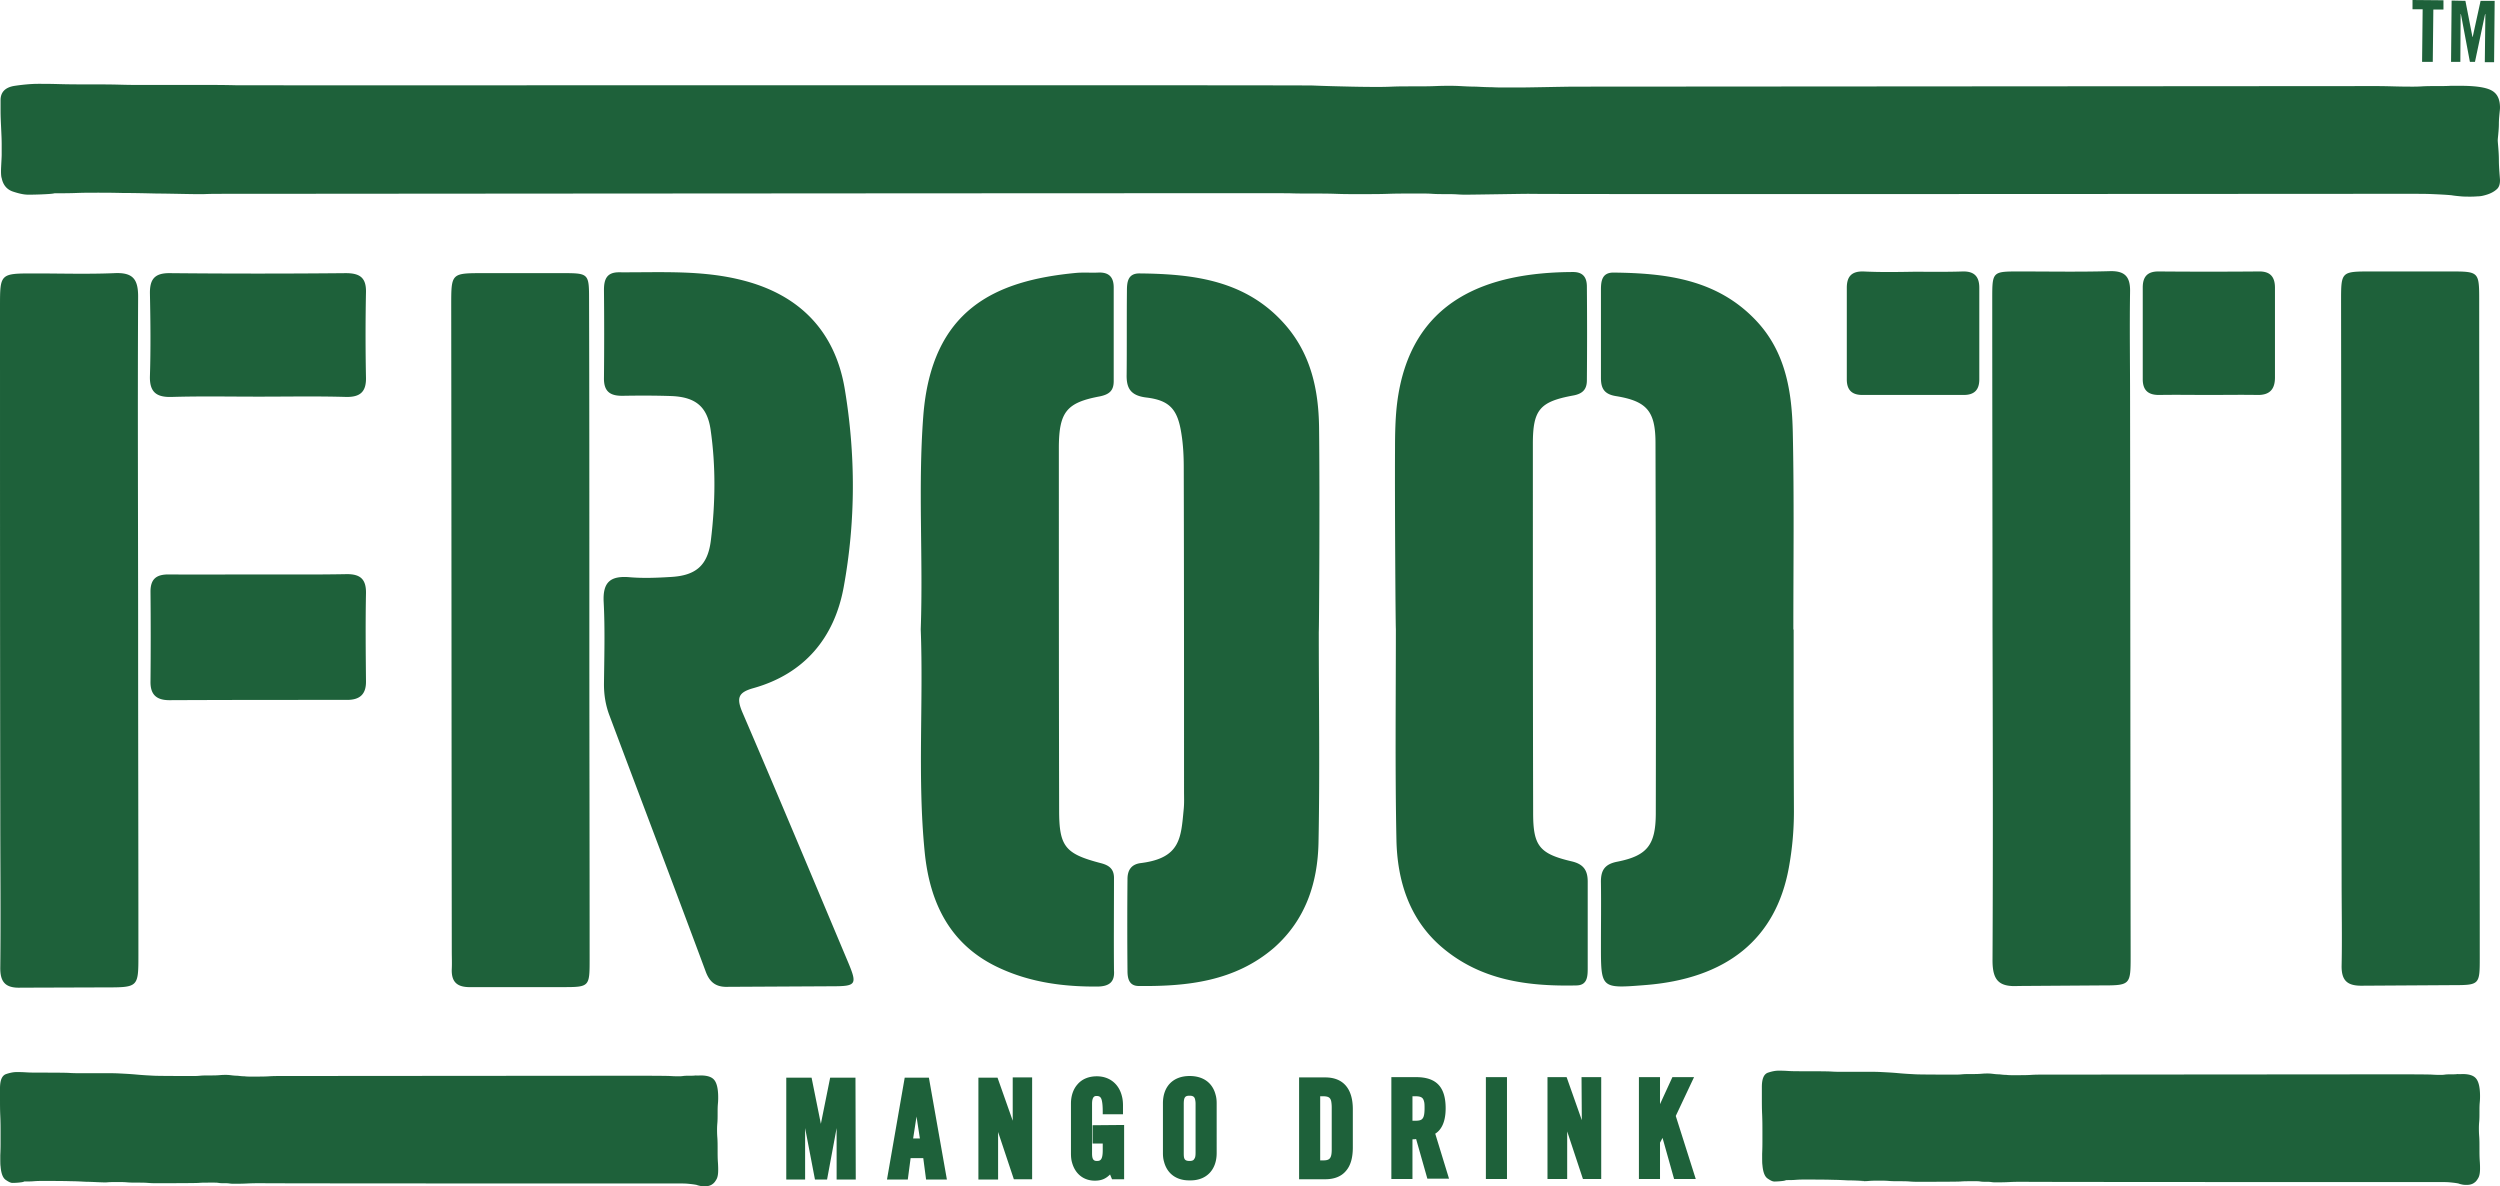 <svg xmlns="http://www.w3.org/2000/svg" version="1.2" viewBox="0 0 1676.83 795.68"><defs><clipPath id="a"><path d="M0 56h1676.828v739.68H0Zm0 0"/></clipPath></defs><path fill="#1e613a" d="m1137.39 790.773-13.402-42.265 12.262-26.035h-14.52l-8.308 18.109v-18.11h-14.152v68.301h14.152v-24.34l1.7-3.206 7.737 27.546Zm-76.609-68.3.188 28.867-10.188-28.867h-12.832v68.3h13.211v-31.886l10.559 31.886h12.27v-68.3Zm-64.152 0h14.152v68.3H996.63ZM947.383 735.3h2.074c3.965 0 5.094 1.133 5.66 3.394.38 1.133.38 2.832.38 4.72 0 3.398-.38 5.66-1.321 6.792-.567.754-1.512 1.508-4.719 1.508h-2.074Zm22.262 8.113c0-14.34-6.223-20.941-19.81-20.941H933.23v68.3h14.153v-26.605c.754 0 1.695 0 2.453-.188l7.547 26.606h14.527l-9.246-30.191c3.399-2.075 6.98-6.793 6.98-16.98Zm-84.153-8.113h1.887c3.965 0 4.906 1.133 5.473 3.207.187.945.378 2.453.378 4.152v28.3c0 6.227-1.511 7.36-5.851 7.36h-1.887Zm21.89 34.34v-25.66c0-13.961-6.605-21.32-18.491-21.32h-17.547v68.3h17.547c6.039 0 10.754-1.887 13.773-5.469 3.207-3.586 4.719-8.87 4.719-15.851Zm-109.437 9.058c-3.773 0-3.965-1.699-3.965-5.472v-32.832c0-4.715 1.133-5.47 3.965-5.47 2.453 0 3.207.942 3.582 2.263.192.753.38 1.886.38 3.019v32.832c0 2.074-.188 3.582-.942 4.34-.192.566-.945 1.32-3.02 1.32Zm18.114-5.285V740.02c0-2.079-.192-3.965-.754-5.852-2.078-7.926-8.305-12.453-17.36-12.453-11.133 0-17.925 6.98-17.925 18.305v33.394c0 2.078.187 3.965.753 5.852 2.075 7.922 8.301 12.64 17.36 12.453 10.941.187 17.926-6.985 17.926-18.305Zm-83.211-18.68V767h6.793v4.527c0 6.606-1.7 7.172-3.961 7.172-2.453 0-3.207-1.511-3.207-5.094v-33.21c0-5.282 2.074-5.282 3.015-5.282 1.89 0 3.02.567 3.586 3.207.38 1.7.567 4.153.567 7.36v1.695h13.586v-5.848c0-2.265-.192-4.34-.754-6.414-2.078-8.304-8.493-13.21-16.793-13.21-5.473 0-10 1.886-13.02 5.472-2.832 3.207-4.34 7.738-4.34 12.832v33.398c0 2.262.188 4.34.754 6.223 2.074 7.55 7.735 12.078 15.285 12.078 4.715 0 7.547-1.508 10.188-4.152l1.32 3.207h8.113v-36.414Zm-53.586-32.074v29.055l-10.188-28.867h-12.832v68.304h13.207v-31.886l10.567 31.695h12.265v-68.3Zm-62.266 40.945h-4.527l2.261-14.718Zm-10.187-40.757-11.887 68.304h13.96l1.888-14.34h8.492l1.886 14.34h13.961l-12.074-68.304Zm-50.004 0-6.227 30.945-6.226-30.945h-16.98v68.304h12.64v-34.53l6.605 34.53h8.113l6.415-34.53v34.53h12.832l-.188-68.304ZM1673.25.566l-.379 41.133h-6.23l.379-32.265h-.192l-6.789 32.078h-3.398l-6.032-32.078h-.187l-.192 32.078H1644l.379-41.133 9.25.187 4.71 24.153h.192L1663.81.566Zm-48.3 5.66h-6.802V0l20.762.188v6.226h-6.789l-.383 35.098h-7.168l.38-35.285M1102.86 660.77c-29.06 2.265-29.06 2.265-29.06-26.606 0-13.96.188-27.922 0-41.887-.19-8.113 2.079-12.64 11.13-14.34 19.808-3.96 25.468-11.132 25.66-31.699.191-83.02 0-165.851-.192-248.87 0-21.513-5.66-28.305-26.597-31.7-8.11-1.32-10-5.473-10-12.266v-58.87c0-5.848.57-11.887 8.68-11.696 35.09.375 69.058 4.527 95.097 31.887 20.192 21.132 24.344 48.113 24.902 75.285.95 44.152.38 88.113.38 132.265h.19c0 40.57 0 81.137.188 121.891 0 12.832-1.129 25.285-3.398 37.738-8.68 47.926-41.7 74.72-96.98 78.868m378.5-395.86c-10.95 0-21.7-.187-32.65 0-7.538.192-11.5-2.828-11.5-10.562v-61.512c0-7.547 3.392-10.945 11.13-10.758 22.262.192 44.531.192 66.601 0 7.93-.187 10.95 3.777 10.95 10.945v60.192c0 7.922-3.59 11.887-11.891 11.695-10.762-.187-21.7 0-32.64 0Zm-197.551-82.64c10.941 0 21.882.187 32.64-.192 7.922-.187 11.13 3.586 11.13 10.945v61.512c0 6.793-3.208 10.375-10.38 10.375h-68.11c-7.167 0-10.378-3.582-10.378-10.375v-61.512c0-7.546 3.21-11.132 11.129-10.945 11.32.567 22.64.379 33.969.192ZM173.023 266.043c-19.246 0-38.304-.375-57.546.191-10.38.375-15.286-3.02-14.907-14.152.567-18.305.375-36.605 0-54.906-.191-9.625 2.828-14.153 13.582-13.965 39.246.379 78.493.379 117.743 0 9.242 0 13.77 2.832 13.582 12.644-.375 19.247-.375 38.301 0 57.547.187 9.621-4.149 13.02-13.395 12.832-19.625-.566-39.437-.191-59.059-.191Zm.188 119.25c19.625 0 39.246.187 58.871-.188 9.434-.19 13.582 3.207 13.395 12.829-.375 19.625-.188 39.246 0 58.87.187 8.868-4.149 12.641-12.641 12.641-39.813 0-79.438 0-119.246.188-8.684 0-12.832-3.774-12.645-12.64.192-20 .192-40.188 0-60.192 0-8.488 3.961-11.508 12.078-11.508 20 .187 40 0 60.188 0Zm1411.36 275.855c-10.192.188-14.15-3.394-13.97-13.586.38-18.68 0-37.546 0-56.414-.18-129.628-.18-259.441-.37-389.07 0-20 0-20 20.37-20h52.458c19.62 0 19.812 0 19.812 19.246 0 73.399.188 146.797.188 220.008 0 73.773.191 147.55.191 221.324 0 17.926-.191 18.114-18.488 18.114Zm-230.762.188c-13.207.758-17.36-3.961-17.36-17.168.38-74.719.192-149.25 0-223.969 0-73.398-.187-146.605-.187-220.004 0-18.117.187-18.117 18.297-18.117 20 0 40.191.379 60.191-.187 10.191-.375 14.148 3.398 13.96 13.586-.37 23.96 0 47.925 0 72.078.188 124.34.188 248.875.38 373.215 0 20.19 0 20.19-20.38 20.19Zm-1038.141.758c-9.059.187-13.02-3.399-12.64-12.266.187-3.965 0-7.926 0-11.7-.188-144.53-.188-289.062-.38-433.405 0-21.512 0-21.512 21.512-21.512h52.453c18.301 0 18.492 0 18.492 17.926.188 65.097.188 130.004.188 195.097v26.23c0 73.774.187 147.552.187 221.325 0 18.113-.187 18.305-18.113 18.305Zm-301.703.375C3.585 662.848 0 658.695.188 648.695c.378-33.965 0-68.117 0-102.265C0 432.84 0 319.44 0 205.855c0-22.453 0-22.453 23.02-22.453 17.925 0 35.851.567 53.773-.191 12.266-.566 15.852 3.965 15.852 15.66-.38 75.098 0 150.195 0 225.29 0 72.077.187 144.155.187 216.234 0 21.886 0 21.886-22.453 21.886Zm749.828-1.133c-6.606 0-7.547-5.281-7.547-10.188a3294.72 3294.72 0 0 1 0-61.511c0-5.848 2.453-10 9.055-10.754 26.793-3.399 26.793-17.172 28.68-36.418.378-3.961.19-7.926.19-11.695 0-72.457 0-144.91-.19-217.368 0-7.355-.376-14.906-1.508-22.074-2.453-16.418-7.547-22.832-23.774-24.719-10.379-1.32-13.21-6.226-13.02-15.28.188-18.68 0-37.552.188-56.231 0-5.848.567-11.887 8.68-11.696 36.605.375 71.7 4.715 97.738 34.715 16.98 19.625 22.074 43.211 22.453 68.117.567 45.852 0 137.551-.187 137.551 0 47.168.754 94.34-.192 141.512-.562 26.98-8.675 51.7-29.808 70.379-26.04 22.453-57.93 26.039-90.758 25.66m-27.36.379c-22.644.187-44.53-2.64-65.285-12.074-33.586-15.098-47.546-43.586-50.945-78.305-4.906-49.625-.754-99.625-2.64-149.25 1.699-47.547-1.887-95.285 1.699-142.832 5.468-71.703 48.113-91.137 102.832-96.23 4.715-.38 9.62 0 14.34-.188 6.98-.379 10.566 2.64 10.566 10v62.832c0 6.414-3.02 8.867-9.246 10.187-22.266 4.153-27.36 10.38-27.547 33.774 0 81.324 0 162.457.188 243.781 0 24.34 3.96 29.246 27.738 35.473 6.035 1.508 9.246 4.148 9.054 10.566 0 20.567-.187 41.133 0 61.512.567 7.547-3.019 10.566-10.753 10.754m321.136-.754c-33.02.754-64.715-3.399-90.941-26.04-21.512-18.679-29.438-44.339-30-71.698-.945-47.172-.379-94.344-.379-141.516-.188 0-.754-80.379-.566-120.566 0-10 .187-20.192 1.32-30 8.492-70.946 61.7-88.496 118.117-88.684 6.98 0 9.25 3.965 9.25 9.813.18 20.945.18 41.886 0 62.832 0 6.035-2.832 9.054-9.25 10.187-22.45 4.152-26.98 9.621-26.98 32.453 0 82.457 0 165.102.187 247.555 0 22.074 4.152 27.36 25.852 32.453 8.11 1.887 10.75 6.227 10.75 13.586v57.547c0 5.66 0 11.887-7.36 12.078m-568.879.941c-8.113.38-12.64-2.64-15.472-10.566-21.32-57.36-43.02-114.344-64.531-171.703-2.454-6.602-3.583-13.395-3.583-20.567.188-18.3.754-36.793-.19-55.093-.755-13.586 4.53-17.926 17.55-16.793 9.055.754 18.3.379 27.547-.188 16.793-.945 24.718-7.738 26.793-24.531 3.02-24.719 3.394-49.621-.188-74.34-2.265-15.473-10.191-21.7-25.851-22.453-10.946-.379-21.887-.379-32.832-.191-8.68.191-13.02-2.829-12.829-12.075.188-19.625.188-39.246 0-58.87 0-6.981 1.7-11.887 10-11.887 27.926.19 55.848-1.696 83.399 5.472 38.113 9.813 61.7 34.34 68.113 72.832 7.36 44.153 7.36 88.871-.754 133.024-6.226 33.773-26.226 57.925-60.379 67.547-10.187 2.832-11.699 6.418-7.546 16.226 23.96 55.664 47.359 111.703 70.945 167.742 6.226 14.907 5.472 16.04-10.754 16.04l-69.438.374"/><g clip-path="url(#a)"><path fill="#1e613a" d="M1650.04 57.55c10 0 16.98.942 20.94 3.016 3.97 2.079 5.848 5.852 5.848 11.7 0 .945-.187 2.453-.367 4.34-.191 2.074-.383 4.152-.383 6.414 0 2.265-.187 4.53-.379 6.605-.187 2.074-.379 3.773-.379 4.527s.192 2.645.38 5.094c.19 2.453.378 5.098.378 8.113 0 2.832.192 5.664.383 8.305.18 2.64.367 4.34.367 5.281 0 2.832-.75 4.907-2.45 6.227-1.507 1.32-3.577 2.453-5.847 3.21-2.261.755-4.531 1.317-6.793 1.317-2.27.192-3.957.192-4.718.192-2.258 0-4.532 0-6.41-.192-2.079-.187-4.15-.375-6.419-.754-4.152-.375-8.3-.562-12.64-.754-4.34-.187-8.492-.187-12.64-.187h-34.532c-11.129 0-547 .379-558.879 0-5.852 0-36.61.566-42.457.566-.945 0-2.828 0-5.473-.187-2.828-.192-5.66-.192-8.492-.192-3.015 0-5.656 0-8.3-.187-2.454-.188-4.528-.188-5.848-.188h-9.625c-4.528 0-9.434 0-14.34.188-5.094.187-10 .187-14.715.187h-10c-1.887 0-5.285 0-10.191-.187-5.094-.188-10.188-.188-15.66-.188-5.473 0-10.754 0-15.66-.191-5.094-.188-705.489.379-707.188.379h-7.926c-3.96 0-8.113 0-12.64.187-4.528.192-23.208-.375-31.32-.375-8.306-.191-16.04-.379-23.587-.379-7.547-.19-12.832-.19-16.039-.19-5.094 0-10 0-14.715.19-4.719.188-9.625.188-14.719.188-1.32.379-4.34.566-8.867.758-4.531.187-7.55.187-8.87.187-2.829 0-6.227-.754-10.188-2.078-3.961-1.32-6.606-4.34-7.547-9.054-.38-.946-.567-3.399-.38-7.36.192-3.96.38-6.793.38-8.3v-6.981c0-3.399-.188-6.984-.38-11.137C.567 81.7.38 77.926.38 74.34v-7.168c0-5.473 3.207-8.68 9.621-9.621 6.414-.946 11.7-1.324 15.66-1.324h1.32c2.266 0 6.606 0 13.02.187 6.418.191 13.02.191 20.191.191 6.98 0 13.774 0 20.188.188 6.414.187 10.945.187 13.773.187h46.985c3.207 0 8.867 0 16.793.192 7.922.187 713.601-.192 722.66.187 9.055.38 17.734.567 26.035.754 8.305.192 14.152.192 17.738.192 1.887 0 4.907 0 9.246-.192 4.336-.187 9.055-.187 14.34-.187 5.281 0 10.188 0 14.715-.188 4.531-.187 7.738-.187 9.625-.187 1.32 0 3.774 0 7.168.187 3.398.188 6.98.375 10.566.375 3.586.192 7.172.38 10.567.38a122.8 122.8 0 0 0 7.172.187h11.886c5.66 0 30.75-.567 36.602-.567 5.852 0 534.352-.375 536.621-.375 1.89 0 5.848 0 12.258.188a417.69 417.69 0 0 0 13.02.187c1.32 0 3.59 0 6.421-.187 3.02-.188 6.22-.188 9.621-.188 3.399 0 6.598 0 9.618-.187Zm1.51 662.845c4.528 0 7.552.94 9.25 3.02 1.688 2.073 2.641 5.847 2.641 11.698 0 .942 0 2.453-.191 4.34-.191 2.074-.191 4.149-.191 6.414 0 2.266 0 4.528-.188 6.606-.191 2.074-.191 3.773-.191 4.527s0 2.64.191 5.094c.188 2.453.188 5.093.188 8.113 0 2.832 0 5.66.191 8.305.191 2.64.191 4.336.191 5.281 0 2.828-.382 4.906-1.132 6.227-.758 1.32-1.508 2.453-2.649 3.207-.941.753-2.07 1.132-3.02 1.32-.94.187-1.69.187-2.07.187-.941 0-1.89 0-2.832-.187-.937-.188-1.886-.379-2.828-.754-1.89-.379-3.781-.566-5.66-.754-1.89-.187-3.781-.187-5.66-.187h-32.828c-4.91 0-242.461 0-247.75-.192-2.64 0-5.84 0-9.434.192-3.578.187-6.789.187-9.43.187-.378 0-1.136 0-2.457-.187-1.132-.192-2.453-.192-3.77-.192-1.32 0-2.452 0-3.593-.187-1.129-.192-1.879-.192-2.637-.192h-4.34c-2.07 0-4.152 0-6.41.192-2.27.187-23.02.187-25.101.187h-4.34c-.75 0-2.262 0-4.531-.187-2.258-.192-4.52-.192-6.98-.192-2.45 0-4.708 0-6.977-.187-2.262-.188-3.774-.188-4.532-.188h-3.39c-1.7 0-3.59 0-5.66.188-2.078.187-3.97.187-5.66.187h-3.399c-1.133 0 8.68 0 5.469-.187-3.211-.188-6.602-.375-10.38-.375-3.581-.192-7.17-.38-10.37-.38-3.399-.187-16.61-.187-17.93-.187-2.262 0-4.34 0-6.601.188-2.079.187-4.34.187-6.61.187-.558.38-1.879.567-3.96.754-2.067.192-3.387.192-3.958.192-1.133 0-2.64-.754-4.531-2.075-1.89-1.324-3.02-4.34-3.398-9.058-.18-.945-.18-3.399-.18-7.36.18-3.96.18-6.793.18-8.3v-6.98c0-3.4 0-6.985-.18-11.134-.192-3.964-.192-7.738-.192-11.324v-7.168c0-5.472 1.32-8.68 4.149-9.625 2.832-.941 5.09-1.32 6.98-1.32h.57c.942 0 3.012 0 5.84.191 2.84.188 5.852.188 8.872.188 3.21 0 16.98 0 19.808.187 2.84.192 4.91.192 6.04.192h20.952c1.32 0 3.957 0 7.36.187 3.578.188 7.347.38 11.32.754 3.957.379 7.918.567 11.508.754 3.582.191 24.902.191 26.601.191.75 0 2.258 0 4.149-.191 1.89-.187 3.96-.187 6.422-.187 2.258 0 4.527 0 6.597-.188 2.082-.187 3.403-.187 4.153-.187.57 0 1.699 0 3.21.187 1.509.188 3.02.375 4.72.375 1.69.191 3.199.379 4.71.379 1.508.187 2.649.187 3.207.187h5.282c2.46 0 5.289 0 8.12-.187 2.829-.188 5.47-.188 8.11-.188 2.64 0 236.8-.191 237.738-.191.762 0 20.192 0 23.024.191 2.828.188 4.719.188 5.848.188.57 0 1.511 0 2.832-.188 1.32-.191 2.636-.191 4.34-.191 1.507 0 3.019 0 4.148-.187 1.7.187 2.64 0 3.21 0Zm-1181.726.94c4.528 0 7.547.946 9.242 3.02 1.7 2.079 2.645 5.852 2.645 11.7 0 .945 0 2.453-.191 4.34-.188 2.078-.188 4.152-.188 6.418 0 2.261 0 4.527-.187 6.601-.192 2.074-.192 3.774-.192 4.527 0 .758 0 2.645.192 5.098.187 2.45.187 5.094.187 8.113 0 2.828 0 5.66.188 8.301.19 2.64.19 4.34.19 5.281 0 2.832-.378 4.907-1.132 6.227-.754 1.32-1.512 2.453-2.64 3.207-.946.758-2.079 1.133-3.02 1.324-.945.188-1.7.188-2.074.188-.946 0-1.89 0-2.832-.188-.946-.191-1.887-.379-2.832-.758-1.887-.375-3.774-.566-5.66-.754-1.887-.187-3.774-.187-5.66-.187h-32.833c-4.906 0-242.457 0-247.742-.188-2.64 0-5.847 0-9.433.188-3.582.187-6.79.187-9.434.187-.375 0-1.133 0-2.453-.187-1.13-.188-2.453-.188-3.774-.188-1.32 0-2.453 0-3.586-.19-1.128-.188-1.882-.188-2.64-.188h-4.34c-2.074 0-4.148 0-6.414.187-2.266.191-23.02.191-25.094.191h-4.34c-.757 0-2.265 0-4.53-.19-2.263-.188-4.528-.188-6.981-.188-2.454 0-4.715 0-6.98-.188-2.266-.191-3.774-.191-4.528-.191h-3.399c-1.699 0-3.582 0-5.66.191-2.074.188-10.187-.379-13.96-.379-3.587-.187-7.173-.379-10.38-.379-3.394-.187-16.605-.187-17.925-.187-2.262 0-4.34 0-6.602.187-2.078.192-4.34.192-6.605.192-.567.375-1.887.566-3.961.754-2.079.187-3.399.187-3.965.187-1.133 0-2.64-.754-4.528-2.074C1.887 790.02.753 787 .38 782.28c-.192-.941-.192-3.394-.192-7.355.192-3.965.192-6.793.192-8.305v-6.98c0-3.395 0-6.98-.192-11.133C0 744.547 0 740.773 0 737.188v-7.168c0-5.473 1.32-8.684 4.152-9.625 2.828-.946 5.094-1.32 6.98-1.32h.567c.942 0 3.02 0 5.848.187 2.832.187 5.851.187 8.867.187 3.211 0 16.984 0 19.813.192 2.832.187 4.906.187 6.039.187H73.21c1.32 0 3.96 0 7.355.192 3.586.187 7.36.375 11.325.753 3.96.375 7.921.563 11.507.754 3.586.188 24.907.188 26.606.188.754 0 2.262 0 4.148-.188 1.887-.191 3.965-.191 6.418-.191 2.266 0 4.528 0 6.602-.188 2.078-.187 3.398-.187 4.152-.187.567 0 1.7 0 3.207.187 1.512.188 3.02.38 4.719.38 1.695.187 3.207.374 4.715.374 1.512.192 2.644.192 3.21.192h5.282c2.453 0 5.281 0 8.113-.192 2.832-.187 5.473-.187 8.114-.187 2.64 0 236.796-.188 237.742-.188.754 0 20.187 0 23.02.188 2.827.187 4.714.187 5.847.187.566 0 1.512 0 2.832-.187 1.32-.188 2.64-.188 4.34-.188 1.508 0 3.02 0 4.148-.191 1.512.191 2.453 0 3.211 0"/></g></svg>